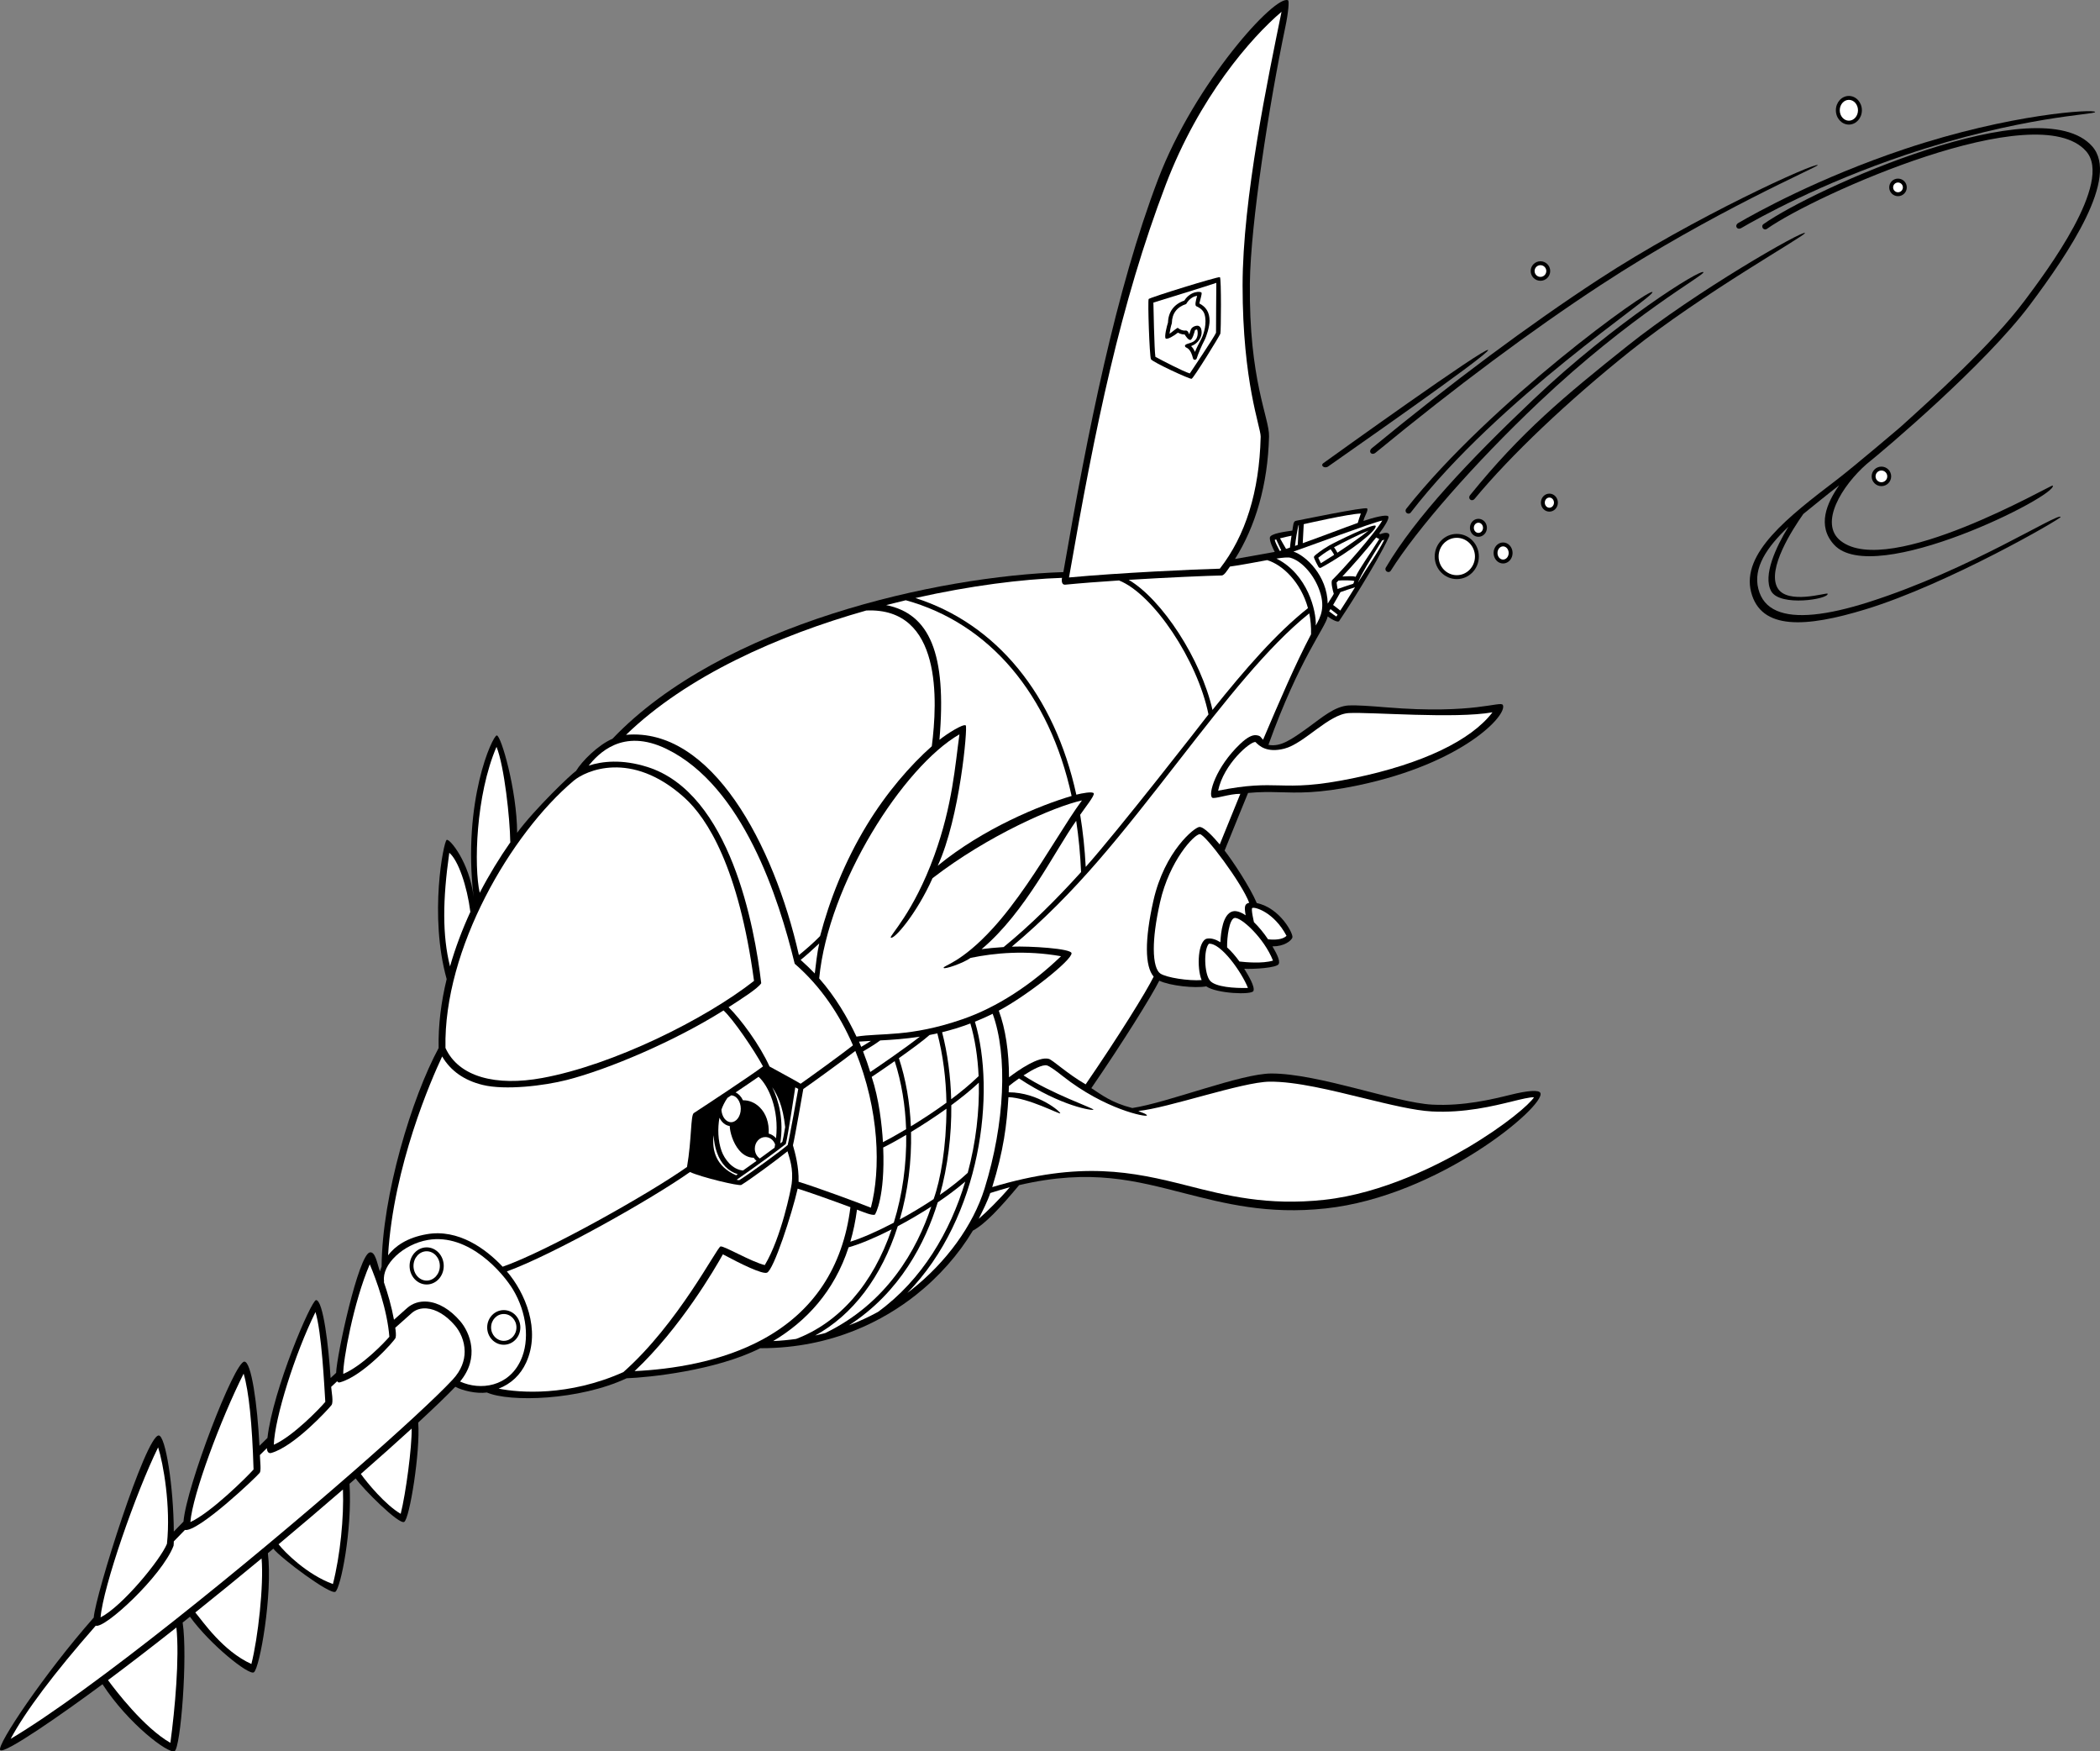 <?xml version="1.0" encoding="utf-8"?>
<!-- Generator: Adobe Illustrator 20.1.0, SVG Export Plug-In . SVG Version: 6.00 Build 0)  -->
<svg version="1.1" xmlns="http://www.w3.org/2000/svg" xmlns:xlink="http://www.w3.org/1999/xlink" x="0px" y="0px"
	 viewBox="0 0 537.885 448.483" style="enable-background:new 0 0 537.885 448.483;" xml:space="preserve">
<rect x="0" y="0" width="537.885" height="448.483" fill="#808080" stroke="none"/>
<g id="Layer_2">
</g>
<g id="artwork">
	<g>
		<path d="M386.975,280.325c-4.801,1.18-12.057,2.963-20.158,2.537
			c-9.331-0.492-29.116-7.97-41.153-7.97c-7.843,0-26.439,7.452-35.643,8.843
			c-5.375-1.375-7.85-3.392-10.489-5.094c8.172-11.901,15.341-23.429,17.399-27.509
			c2.837,1.317,9.076,1.976,12.037,1.445c2.625,1.855,11.588,2.233,12.07,1.195
			c0.482-1.038-1.248-3.928-2.339-5.702c2.368,0.133,8.321-0.21,8.821-1.21
			s-0.894-3.273-1.601-4.518c2.975,0.008,4.726-1.357,5.101-2.232s-3.125-7.625-9.115-8.862
			c-1.711-4.059-6.169-10.799-8.239-13.439c1.979-4.949,6.007-14.756,6.007-14.756
			c3.161-0.305,5.523-0.249,7.957-0.189c4.579,0.114,9.839,0.423,20.318-1.78
			c26.704-5.614,38.199-17.945,36.993-20.546c-0.546-1.178-7.296,2.447-29.725,0.6
			c-4.278-0.353-7.889-0.596-9.722-0.499c-3.641,0.191-6.965,3.154-10.35,5.596
			c-4.466,3.223-7.167,5.083-10.25,4.5c8-22.25,14.625-30,15.178-32.888
			c1.338,1.006,2.667,1.567,2.925,1.199c1.213-1.733,9.447-14.412,12.775-21.581
			c0.405-0.874-0.424-1.417-2.247-0.677c-0.083-0.044-0.177-0.098-0.273-0.153
			c1.26-1.665,2.728-3.895,2.317-4.424c-0.41-0.529-3.694,0.283-6.344,1.187
			c0.234-1.229,1.328-2.675,0.946-3.196c-0.382-0.521-17.903,3.12-18.167,3.15
			c-0.816,0.09-0.746,1.251-0.978,2.513c-1.777,0.28-5.694,0.734-5.771,1.82
			c-0.066,0.918,0.71,2.602,1.248,3.645c-1.385,0.213-8.585,1.572-10.175,1.811
			c5.215-8.265,8.419-18.976,8.722-31.402c0.115-4.717-5.198-14.297-4.907-39.255
			c0.178-15.224,4.915-45.694,9.094-65.644c0.783-3.736,0.995-6.593,0.693-6.752
			c-3.185-1.687-23.893,21.11-33.299,45.817c-10.802,28.375-17.992,64.403-24.264,100.595
			c-32.023,1.01-87.361,13.192-115.496,42.687c-3.628,1.551-7.792,5.67-9.355,8.27
			c-1.03,0.574-10.561,9.704-15.055,15.795c-0.063-11.011-4.135-24.964-5.217-24.929
			c-1.082,0.035-8.835,16.795-5.939,41.311c-1.028-8.7-6.108-14.972-6.896-14.556
			c-0.789,0.415-4.551,19.341-0.004,35.619c0.001,0.005,0.005,0.009,0.007,0.015
			c-1.416,5.831-2.182,11.773-2.061,17.656c-6.831,12.618-14.493,37.744-14.604,55.952
			c-0.096,0.268-0.352,0.995-0.424,1.246c-0.677-1.767-1.13-5.149-2.592-4.864
			c-2.888,0.563-8.473,26.251-8.637,30.848l-1.413,1.323
			c-0.51-8.114-1.9-19.904-3.718-19.957c-1.207-0.036-11.059,22.912-12.459,35.298
			l-1.778,1.76l-0.267,0.265c-0.531-10.631-2.075-21.625-3.882-21.564
			c-2.567,0.088-14.821,31.923-15.58,40.968l-2.478,2.548
			c-0.053-11.459-2.124-24.629-3.874-24.604c-3.321,0.048-16.19,40.762-16.637,46.636
			c-12.636,14.317-24.923,32.677-23.955,33.908c0.968,1.231,16.304-9.507,26.203-16.843
			c6.639,10.199,16.877,17.853,18.445,17.151c1.569-0.702,3.415-24.318,2.081-32.948
			c0.624-0.495,1.249-0.992,1.874-1.491c5.239,7.236,15.111,15.063,16.364,14.236
			c1.508-0.996,4.857-20.046,3.597-30.51c0.464-0.387,0.927-0.773,1.39-1.159
			c1.954,2.474,14.544,11.878,15.889,11.043c1.344-0.835,4.361-15.79,3.629-27.653
			c0.529-0.46,1.053-0.916,1.573-1.37c1.937,2.73,11.064,11.867,12.431,11.133
			c1.367-0.734,4.16-17.961,3.591-25.449c4.081-3.764,7.338-6.899,9.5-9.157
			c1.747,0.95,5.361,1.844,8.092,1.465c5.852,2.536,23.685,2.031,35.789-3.644
			c5.646-0.2,22.857-1.952,34.252-7.714c0.047,0.008,0.095,0.015,0.145,0.015
			c18.517,0,31.75-7.366,39.59-13.546c5.992-4.722,11.047-10.468,14.699-16.56
			c0.002-0.001,0.005-0.002,0.008-0.003c3.223-1.772,6.92-5.772,11.835-11.647
			c18.464-4.33,29.992-1.064,42.351,2.081c10.265,2.611,21.312,5.492,36.189,3.884
			c28.935-3.128,56.216-26.155,54.99-29.532C394.221,278.986,391.196,279.288,386.975,280.325z"
			/>
		<path style="fill:#FFFFFF;" d="M297.17,249.271c-0.922-0.649-1.642-2.644-1.642-6.3
			c0-2.887,0.449-6.81,1.6-11.925c2.41-10.704,8.781-17.436,10.186-17.442
			c1.405-0.006,10.826,12.621,12.648,17.572c-1.147,0.271-1.308,0.913-0.904,3.21
			c-1.242-0.835-2.404-1.244-3.32-1.008c-2.487,0.642-3.039,5.258-3.149,7.904
			c-1.146-0.719-2.287-1.095-3.343-0.944c0,0,0,0-0.001,0
			c-2.444,0.349-2.757,7.525-1.463,10.631C304.563,251.222,298.718,250.361,297.17,249.271z"/>
		<path style="fill:#FFFFFF;" d="M309.91,251.102c-1.438-1.726-1.669-7.931-0.275-9.438
			c3.093-0.255,8.435,7.325,10.01,11.318C316.218,253.082,311.291,252.761,309.91,251.102z"/>
		<path style="fill:#FFFFFF;" d="M317.467,246.216c-0.969-1.346-2.049-2.603-3.162-3.612
			c-0.057-2.636,0.561-7.194,1.869-7.532c1.557-0.401,7.591,5.071,9.882,10.91
			C323.38,246.796,319.062,246.403,317.467,246.216z"/>
		<path style="fill:#FFFFFF;" d="M329.524,239.636c-0.604,0.613-1.974,1.186-4.727,0.895
			c-1.091-1.627-2.347-3.156-3.613-4.386c0,0-0.813-3.425-0.428-3.64
			C321.358,232.171,326.28,233.512,329.524,239.636z"/>
		<path style="fill:#FFFFFF;" d="M328.953,191.711c5.127-1.302,11.354-8.843,16.552-9.116
			c5.629-0.296,27.163,1.523,36.774-0.191c-5.523,7.218-17.905,13.137-35.215,16.777
			c-10.279,2.161-14.91,2.046-19.389,1.936c-4.097-0.102-8.006-0.186-15.67,1.357
			c1.391-6.811,8.216-12.643,9.564-12.468l0,0C322.484,190.96,324.428,192.86,328.953,191.711
			z"/>
		<path style="fill:#FFFFFF;" d="M323.515,189.43c-0.655-0.643-0.533-1.007-1.723-1.161
			c-1.06-0.137-2.407,0.587-4.121,2.211c-6.253,5.93-8.311,12.923-7.181,13.785
			c0.55,0.42,4.474-1.033,7.202-0.986l-5.278,12.966
			c-1.512-1.811-3.989-4.536-5.2-4.487c-1.211,0.049-8.931,6.187-11.794,18.903
			c-2.245,9.971-2.206,16.782,0.075,19.427c-1.809,3.725-9.082,15.441-17.423,27.587
			c-4.739-2.751-8.448-6.261-9.446-6.533c-2.596-0.708-7.728,2.855-10.182,4.723
			c-0.022-6.542-0.89-12.425-2.621-17.068c7.296-3.861,18.854-13.03,18.634-14.725
			c-0.155-1.189-10.623-1.841-15.296-1.663c16.63-13.939,27.897-28.534,43.27-48.255
			c11.425-14.658,22.232-28.521,32.913-37.092c0.347,1.666,0.514,3.459,0.462,5.361
			C331.738,170.147,327.726,179.549,323.515,189.43z"/>
		<path style="fill:#FFFFFF;" d="M247.871,300.334c-0.006,0.005-0.014,0.007-0.02,0.013
			c-1.98,1.847-4.431,3.758-7.109,5.619c2.016-7.271,2.994-15.183,2.923-22.962
			c2.509-1.847,4.941-3.8,7.049-5.764C250.874,284.476,249.991,292.452,247.871,300.334z"/>
		<path style="fill:#FFFFFF;" d="M224.877,335.948c-2.254,1.233-4.737,2.404-7.442,3.441
			c13.175-8.514,19.612-21.283,22.755-31.509c2.564-1.728,4.971-3.525,7.048-5.311
			C243.4,315.365,236.23,327.696,224.877,335.948z"/>
		<path style="fill:#FFFFFF;" d="M208.79,341.989c9.616-5.249,17.013-14.979,21.163-27.993
			c2.847-1.506,5.775-3.214,8.574-5.021c-3.672,11.072-11.305,24.672-27.134,32.376
			C210.543,341.578,209.676,341.793,208.79,341.989z"/>
		<path style="fill:#FFFFFF;" d="M162.539,351.104c11.802-11.089,20.644-26.354,22.621-29.906
			c4.663,2.499,10.065,5.138,11.28,4.703c1.718-0.614,6.449-15.228,7.873-21.525
			c3.022,0.935,9.001,3.074,13.512,4.752c-1.912,15.379-9.454,26.76-22.431,33.827
			C184.656,348.801,171.994,350.648,162.539,351.104z"/>
		<path d="M196.248,274.331c0.78,0.47,5.532,3.007,6.521,3.568c0,0-0.793,5.298-1.153,7.599
			c-1.384-6.83-4.394-9.543-6.171-10.577C195.748,274.702,196.02,274.502,196.248,274.331z"/>
		<path style="fill:#FFFFFF;" d="M188.548,300.959c-5.207-2.28-6.222-6.417-5.771-10.263
			c0.092,1.543,0.366,3.079,0.874,4.487c1.041,2.882,2.87,4.759,5.317,5.486
			C188.826,300.768,188.686,300.864,188.548,300.959z"/>
		<path style="fill:#FFFFFF;" d="M189.74,283.928c0,1.895-1.114,3.437-2.483,3.437
			c-1.311,0-2.385-1.415-2.474-3.199c0.258-0.807,0.83-2.027,1.549-3.037
			c0.316-0.21,0.634-0.423,0.953-0.636C188.642,280.514,189.74,282.046,189.74,283.928z"/>
		<path style="fill:#FFFFFF;" d="M190.308,299.734c-2.834-0.257-4.78-3.031-5.482-4.976
			c-0.956-2.646-1.031-5.838-0.548-8.546c0.554,1.169,1.515,1.989,2.633,2.13
			c0.033,1.467,0.8,4.305,2.416,6.207c1.058,1.245,2.343,1.902,3.723,1.922
			c0.203,0.299,0.443,0.569,0.72,0.799C192.622,298.096,191.439,298.94,190.308,299.734z"/>
		<path style="fill:#FFFFFF;" d="M194.621,296.657c-0.796-0.54-1.287-1.488-1.287-2.523
			c0-1.637,1.21-2.969,2.698-2.969c1.116,0,2.1,0.753,2.505,1.885
			c-0.043,0.236-0.141,0.798-0.14,0.842C197.35,294.669,196.033,295.635,194.621,296.657z"/>
		<path style="fill:#FFFFFF;" d="M197.794,278.418c1.267,1.852,2.737,4.668,3.317,10.204
			c-0.289,1.729-0.551,3.15-0.72,3.753c-0.139,0.111-0.324,0.255-0.544,0.424
			C200.798,286.987,199.501,281.806,197.794,278.418z"/>
		<path style="fill:#FFFFFF;" d="M194.298,275.733c2.543,2.284,5.309,8.382,4.472,15.742
			c-0.497-0.589-1.148-1.005-1.879-1.191c0.14-2.746-0.673-5.14-2.318-6.753
			c-1.211-1.188-2.755-1.82-4.284-1.781c-0.413-0.929-1.081-1.647-1.882-2.006
			C190.573,278.292,192.693,276.856,194.298,275.733z"/>
		<path d="M183.215,285.199c-3.116,7.733-1.573,13.521,4.37,16.419
			c-0.024,0.017-0.263,0.23-0.287,0.246c-2.761-0.527-6.787-1.668-9.81-3.059
			c0.587-3.52,1.239-9.609,1.361-12.737c0.721-0.472,2.947-1.899,5.325-3.473
			C183.789,283.191,183.385,284.449,183.215,285.199z"/>
		<path style="fill:#FFFFFF;" d="M201.268,292.949c0.465-1.445,2.43-14.508,2.43-14.508
			c0.195,0.118,0.597,0.291,0.764,0.398c-0.126,0.708-2.251,12.597-2.703,14.355
			c-1.413,1.28-9.461,7.167-12.425,9.02c-0.128-0.022-0.518-0.079-0.667-0.105
			C193.054,299.095,199.441,294.412,201.268,292.949z"/>
		<path style="fill:#FFFFFF;" d="M205.755,278.862c1.807-1.24,10.064-7.206,13.326-9.749
			c6.189,15.24,6.542,30.342,3.983,40.142c-3.661-1.463-14.266-5.351-18.52-6.638
			c0.108-3.895-0.923-7.511-1.433-9.297c-0.004-0.012-0.01-0.022-0.014-0.034
			C203.573,291.408,205.755,278.862,205.755,278.862z"/>
		<path style="fill:#FFFFFF;" d="M240.09,264.612c1.448,5.551,2.225,11.605,2.327,17.766
			c-3.126,2.273-6.32,4.344-9.111,6.044c-0.262-6.121-1.283-12.067-3.07-17.457
			c3.157-2.236,6.411-4.629,7.855-5.932C238.748,264.907,239.416,264.763,240.09,264.612z"/>
		<path style="fill:#FFFFFF;" d="M223.27,275.76c1.082-0.708,3.381-2.273,5.894-4.038
			c1.743,5.388,2.722,11.327,2.926,17.434c-2.571,1.532-4.692,2.692-5.934,3.323
			C225.885,287.996,225.152,281.431,223.27,275.76z"/>
		<path style="fill:#FFFFFF;" d="M222.898,274.51c-0.52-1.692-1.126-3.458-1.837-5.271
			c1.287-0.739,3.33-2.004,4.395-2.815c2.963-0.151,6.379-0.377,10.152-0.963
			C232.034,268.256,225.353,272.884,222.898,274.51z"/>
		<path style="fill:#FFFFFF;" d="M220.59,268.069c-0.183-0.445-0.372-0.891-0.567-1.34
			c0.933-0.076,1.95-0.133,3.057-0.188C222.241,267.083,221.315,267.649,220.59,268.069z"/>
		<path style="fill:#FFFFFF;" d="M219.506,309.757c1.816,0.685,3.688,1.486,4.545,1.308
			c0.167-0.035,2.687-4.614,2.168-17.219c1.178-0.562,3.294-1.701,5.895-3.24
			c0.101,7.521-0.946,15.236-3.163,22.418c-0.008,0.025-0.016,0.049-0.023,0.074
			c-4.166,2.187-8.121,3.929-11.127,4.868C218.547,315.416,219.122,312.683,219.506,309.757z"
			/>
		<path style="fill:#FFFFFF;" d="M233.349,289.866c2.764-1.672,5.941-3.719,9.07-5.957
			c-0.014,9.71-1.519,18.266-3.287,23.15c-2.785,1.853-5.753,3.631-8.666,5.217
			C232.561,305.061,233.523,297.362,233.349,289.866z"/>
		<path style="fill:#FFFFFF;" d="M250.604,275.62c-2.068,2.008-4.475,3.989-6.967,5.857
			c-0.159-5.946-0.932-11.779-2.33-17.15c2.319-0.568,4.737-1.301,7.236-2.245
			c1.166,3.912,1.893,8.509,2.116,13.502C250.642,275.598,250.621,275.604,250.604,275.62z"/>
		<path style="fill:#FFFFFF;" d="M246.541,260.99c-13.589,4.682-20.799,3.447-27.163,4.457
			c-2.283-4.863-5.46-10.28-9.554-14.903c2.338-24.278,21.561-54.215,35.924-62.506
			c-1.099,7.863-1.756,18.117-6.434,31.016c-5.348,14.749-11.613,20.657-11.147,21.037
			c0.784,0.641,6.627-6.101,10.687-15.215c0.005-0.004,0.011-0.006,0.017-0.01
			c14.105-10.888,31.093-18.319,38.253-19.902c-1.961,2.656-4.192,6.183-6.706,10.164
			c-4.523,7.165-10.063,15.939-16.08,22.544c-8.206,9.007-12.848,9.576-12.639,10.175
			c0.159,0.457,5.015-1.211,6.906-2.56c6.113-1.266,14.114-2.028,23.163-0.428
			C264.201,252.146,255.405,257.936,246.541,260.99z"/>
		<path style="fill:#FFFFFF;" d="M232.003,153.706c21.407,5.91,36.813,24.073,42.473,50.12
			c-8.065,2.365-22.619,8.299-34.289,17.867c5.677-12.266,7.698-35.548,7.179-35.932
			c-0.652-0.482-4.729,2.084-6.742,3.685c1.939-22.21-2.594-32.275-13.642-34.499
			C228.664,154.511,230.339,154.1,232.003,153.706z"/>
		<path style="fill:#FFFFFF;" d="M209.835,241.588c-0.54,2.343-0.87,5.483-1.143,7.689
			c-1.005-1.043-2.499-2.487-3.621-3.475C206.111,245.018,208.284,243.045,209.835,241.588z"/>
		<path style="fill:#FFFFFF;" d="M251.421,243.049c11.308-9.479,18.808-25.313,24.229-32.865
			c0.638,4.188,1.058,8.596,1.251,13.13c-6.269,6.936-12.871,13.511-19.83,19.2
			C254.915,242.648,252.976,242.846,251.421,243.049z"/>
		<path style="fill:#FFFFFF;" d="M337.017,160.176c0.168-3.662-2.045-13.1-10.073-17.145
			c1.653-0.249,3.003-0.371,3.587-0.204c2.703,0.772,5.649,3.917,7.165,7.646
			C339.707,155.424,338.215,158.009,337.017,160.176z"/>
		<path style="fill:#FFFFFF;" d="M326.866,138.114c0.174,0.272,1.136,2.537,1.316,2.835
			c-0.133,0.042-0.268,0.086-0.399,0.127c-0.622-1.167-1.134-2.18-1.277-2.817
			C326.515,138.255,326.857,138.116,326.866,138.114z"/>
		<path style="fill:#FFFFFF;" d="M342.348,149.165c0.143-0.142,0.309-0.312,0.487-0.497
			c0.96-0.102,3.568-0.098,4.059,0.122c-0.1,0.242-0.19,0.473-0.264,0.682
			c-0.962,0.284-4.028,1.352-4.028,1.352C342.493,150.287,342.398,149.676,342.348,149.165z"/>
		<path style="fill:#FFFFFF;" d="M343.331,151.63c1.073-0.374,2.843-0.992,3.741-1.248
			c-1.463,2.371-2.812,4.484-3.776,5.964c-0.543-0.455-1.377-1.083-1.84-1.426
			C342.09,153.882,343.331,151.63,343.331,151.63z"/>
		<path style="fill:#FFFFFF;" d="M342.283,157.879c-0.331-0.206-0.895-0.598-1.857-1.333
			c0.116-0.175,0.238-0.364,0.366-0.564c0.515,0.385,1.41,1.07,1.814,1.414
			C342.487,157.575,342.377,157.74,342.283,157.879z"/>
		<path style="fill:#FFFFFF;" d="M347.798,149.2c0.909-2.218,2.97-5.615,6.201-10.798
			c0,0,0.559-0.212,0.577-0.216C352.955,141.5,350.103,145.424,347.798,149.2z"/>
		<path style="fill:#FFFFFF;" d="M353.277,138.041c-2.721,4.382-5.015,7.407-6.062,9.67
			c-0.698-0.275-2.22-0.127-3.384-0.09c2.307-2.461,5.976-6.581,8.651-9.987
			C352.629,137.721,353.12,137.959,353.277,138.041z"/>
		<path style="fill:#FFFFFF;" d="M341.26,148.487c-0.479,0.468,0.111,2.748,0.367,3.57
			c-0.202,0.453-1.012,1.617-1.555,2.509c-0.145-7.216-5.627-12.281-8.772-13.324
			c3.575-1.213,20.291-7.465,22.754-7.947C351.884,136.944,343.844,145.967,341.26,148.487z"/>
		<path style="fill:#FFFFFF;" d="M348.558,131.494c-0.322,0.87-0.65,1.885-0.783,2.409
			c-1.885,0.669-4.009,1.464-6.312,2.326c-2.471,0.925-5.128,1.918-7.786,2.862
			c0.082-1.363,0.21-3.791,0.257-4.868C334.261,134.149,345.43,131.589,348.558,131.494z"/>
		<path style="fill:#FFFFFF;" d="M332.582,134.518c0.027-0.005,0.059-0.012,0.088-0.018
			c-0.063,1.349-0.205,4.009-0.273,5.041c-0.233,0.082-0.465,0.161-0.697,0.241
			C331.848,138.355,332.273,135.794,332.582,134.518z"/>
		<path style="fill:#FFFFFF;" d="M330.409,140.221c-0.333,0.112-0.668,0.225-0.999,0.333
			c-0.194-0.286-1.386-2.423-1.551-2.704c1.12-0.282,2.238-0.537,2.942-0.674
			C330.61,138.364,330.455,139.534,330.409,140.221z"/>
		<path style="fill:#FFFFFF;" d="M324.566,143.43c3.962,1.199,8.62,5.623,10.453,12.295
			c-8.047,6.348-16.123,15.651-24.458,26.066c-2.937-12.994-12.914-28.281-21.456-33.309
			c10.064-0.62,20.053-1.043,23.81-1.122c0.652-0.013,1.351-1.19,2.123-2.282
			C316.972,144.863,323.666,143.593,324.566,143.43z"/>
		<path style="fill:#FFFFFF;" d="M298.589,47.297c8.542-22.435,21.886-37.693,29.654-44.275
			c-3.421,16.816-9.972,47.833-9.972,70.089c0,24.869,4.627,36.156,4.627,38.68
			c0,0.058-0.001,0.116-0.002,0.174c-0.339,13.901-3.865,25.215-10.456,33.657
			c-6.256,0.152-25.994,1.067-38.629,2.249C280.571,109.02,286.971,77.813,298.589,47.297z"/>
		<path style="fill:#FFFFFF;" d="M272.019,147.972c-0.179,1.056,0.055,1.823,0.834,1.746
			c3.998-0.393,8.835-0.758,13.776-1.079c8.788,3.515,20.1,20.431,22.906,34.304
			c-1.556,2.043-23.084,29.676-31.444,39.047c-0.241-4.62-0.717-9.101-1.418-13.347
			c1.141-1.693,3.771-4.94,3.474-5.491c-0.297-0.551-3.08-0.016-4.464,0.342
			c-5.584-25.613-20.471-43.738-41.211-50.357
			C248.629,149.949,261.872,148.304,272.019,147.972z"/>
		<path style="fill:#FFFFFF;" d="M221.876,156.333c-22.632,6.41-45.914,16.735-61.525,31.838
			c21.866-1.962,37.866,28.038,44.274,56.399c1.372-1.079,3.928-3.29,5.429-4.872
			c2.398-9.14,6.293-19.091,11.952-28.391c5.094-8.372,11.182-15.367,16.66-20.213
			C240.132,179.607,241.398,155.467,221.876,156.333z"/>
		<path style="fill:#FFFFFF;" d="M170.76,191.801c19.526,9.533,28.732,38.221,32.792,54.986
			c6.671,5.761,11.555,13.099,14.925,20.892c-2.9,2.297-11.334,8.398-13.411,9.835
			c-1.188-0.761-7.206-3.966-7.961-4.415c-2.546-5.639-7.466-12.225-10.489-15.182
			c3.062-1.974,7.527-4.796,8.359-6.147c-1.67-14.318-7.894-48.648-29.149-55.369
			c-6.561-2.074-11.649-1.449-15.054-0.348C153.157,193.161,159.351,186.23,170.76,191.801z"
			/>
		<path style="fill:#FFFFFF;" d="M127.175,191.243c2.012,4.973,3.443,18.458,3.521,24.204
			c0,0.006,0,0.012,0,0.018c0,0.072,0.011,0.142,0.028,0.208
			c-2.776,3.975-5.447,8.33-7.852,12.95C121.374,221.915,121.828,203.679,127.175,191.243z"
			/>
		<path style="fill:#FFFFFF;" d="M115.078,218.38c2.285,1.87,4.563,8.553,5.392,15.085
			c0.002,0.012,0.009,0.023,0.012,0.035c-2.067,4.494-3.85,9.184-5.216,13.973
			C113.284,239.549,113.367,230.434,115.078,218.38z"/>
		<path style="fill:#FFFFFF;" d="M193.133,251.177c-3.917-28.967-11.931-41.612-17.835-46.93
			c-13.697-12.337-25.393-6.825-28.339-4.341c-16.1,13.557-33.392,43.115-32.857,68.45
			c3.414,7.46,12.977,9.853,24.781,7.687C157.05,272.71,180.55,261.043,193.133,251.177z"
			/>
		<path style="fill:#FFFFFF;" d="M113.253,270.529c2.157,3.68,5.638,6.129,10.376,7.288
			c5.78,1.415,15.711,0.23,21.603-1.281c10.656-2.732,27.5-9.879,40.087-17.79
			c2.446,2.189,7.856,10.157,10.113,14.326c-3.008,2.288-14.646,9.945-17.722,11.95
			c-0.839,0.547-0.52,6.693-1.741,13.8c-9.426,6.697-35.925,21.632-47.224,25.547
			c-4.358-4.645-11.366-9.71-19.392-8.334c-5.146,0.882-8.174,3.09-9.957,5.415
			C100.808,298.473,110.467,276.452,113.253,270.529z"/>
		<path style="fill:#FFFFFF;" d="M94.711,323.75c1.726,4.121,4.464,11.588,5.019,18.559
			c-1.313,1.526-6.996,7.477-11.808,9.514C87.815,348.612,90.547,333.381,94.711,323.75z"/>
		<path style="fill:#FFFFFF;" d="M80.805,335.976c1.594,5.189,2.25,18.88,2.517,23.001
			c-1.53,1.813-8.332,8.846-13.193,10.98C70.397,362.99,75.52,346.67,80.805,335.976z"/>
		<path style="fill:#FFFFFF;" d="M62.404,351.75c1.333,4.501,2.186,12.733,2.541,24.542
			c-1.544,1.742-10.813,11-16.186,13.469C49.322,382.749,56.502,363.467,62.404,351.75z"/>
		<path style="fill:#FFFFFF;" d="M40.499,370.626c1.333,4.128,3.272,15.11,2.264,24.7
			c-1.662,4.098-11.468,16.026-17.001,18.837C26.403,406.312,34.796,382.228,40.499,370.626z"/>
		<path style="fill:#FFFFFF;" d="M43.639,446.289c-6.748-3.858-14.045-13.419-15.975-16.048
			c5.586-4.166,11.495-8.724,17.516-13.483C46.002,424.449,44.814,437.67,43.639,446.289z"/>
		<path style="fill:#FFFFFF;" d="M64.388,426.104c-7.334-3.339-12.393-10.862-14.365-13.196
			c5.67-4.536,11.386-9.2,16.977-13.837C67.598,405.91,66.079,419.502,64.388,426.104z"/>
		<path style="fill:#FFFFFF;" d="M85.27,405.635c-6.738-2.486-12.35-8.18-13.921-10.188
			c5.751-4.811,11.315-9.548,16.494-14.03C88.111,388.553,87.15,398.28,85.27,405.635z"/>
		<path style="fill:#FFFFFF;" d="M102.634,387.649c-3.891-2.254-8.665-8.01-10.21-10.219
			c4.828-4.225,9.229-8.153,13.018-11.617C105.529,370.537,103.945,382.458,102.634,387.649z"/>
		<path style="fill:#FFFFFF;" d="M90.722,376.602c-0.017,0.014-0.034,0.028-0.05,0.044
			c-27.032,23.622-67.079,56.224-87.947,68.628c3.784-7.066,11.1-16.795,21.8-28.986
			c2.216,0.903,16.956-12.688,19.928-20.46c0.037-0.097,0.06-0.849,0.062-1.125l2.844-2.924
			c3.369,0.624,18.263-13.482,19.162-14.639c0.395-0.508,0.118-2.76,0.045-4.543l1.792-1.777
			c0.018,0.872,0.423,1.442,1.127,1.24c5.925-1.692,14.622-11.227,15.422-12.255
			c0.568-0.73-0.035-3.673-0.082-4.67l1.526-1.43
			c0.338,0.344,0.36,0.376,0.863,0.232c5.873-1.678,13.949-10.69,14.116-11.387
			c0.167-0.697,0.026-1.706-0.09-2.554l4.228-3.766c1.014-0.882,2.321-1.29,3.78-1.181
			c2.445,0.183,5.042,1.754,7.312,4.421c1.206,1.416,2.454,3.826,2.454,6.628
			c0,2.253-0.807,4.76-3.093,7.208C111.755,357.769,102.468,366.336,90.722,376.602z"/>
		<path style="fill:#FFFFFF;" d="M117.84,353.772c5.121-6.171,2.51-12.553,0.055-15.436
			c-2.576-3.026-5.6-4.813-8.514-5.032c-1.935-0.146-3.685,0.41-5.06,1.605
			l-3.408,3.035c-0.624-3.421-1.605-6.773-2.597-9.65c0.026-0.066,0.062-0.137,0.052-0.211
			c-0.598-4.222,4.855-9.476,11.236-10.569c10.542-1.808,19.314,8.569,21.805,12.72
			c3.528,5.881,4.312,12.965,1.996,18.048C130.277,355.151,123.03,356.128,117.84,353.772z"/>
		<path style="fill:#FFFFFF;" d="M127.725,355.592c3.195-1.252,5.604-3.522,7.047-6.689
			c3.795-8.331-0.263-17.878-4.945-23.33c11.852-4.288,37.277-18.638,46.903-25.454
			c2.799,1.314,12.559,3.663,13.145,3.307c2.346-1.422,9.033-6.355,11.838-8.615
			c0.477,1.757,1.559,4.299,1.061,8.326c-0.157,1.27-2.627,13.723-6.883,20.813
			c-3.494-0.841-10.418-4.953-11.331-4.772c-0.913,0.181-10.88,19.822-24.904,32.185
			C145.595,357.651,132.99,356.645,127.725,355.592z"/>
		<path style="fill:#FFFFFF;" d="M217.357,319.401c2.912-0.814,6.822-2.455,11.01-4.583
			c-4.743,13.948-13.363,23.839-24.466,28.048c-1.884,0.263-3.836,0.45-5.859,0.545
			C206.474,338.368,213.647,330.77,217.357,319.401z"/>
		<path style="fill:#FFFFFF;" d="M233.403,330.317c-0.322,0.254-0.657,0.51-0.998,0.768
			c19.024-19.423,22.686-51.549,17.307-69.457c1.49-0.597,3.004-1.265,4.545-2.027
			c3.895,10.663,3.108,28.081-2.071,44.752C249.267,313.745,242.421,323.209,233.403,330.317z"/>
		<path style="fill:#FFFFFF;" d="M250.675,312.118c1.005-2.017,2.3-4.58,2.97-6.619
			c1.537-0.477,3.559-1.108,5.011-1.494C255.961,307.167,252.69,310.382,250.675,312.118z"/>
		<path style="fill:#FFFFFF;" d="M375.806,293.929c-7.264,4.278-21.683,11.696-36.629,13.312
			c-14.562,1.574-25.021-1.086-35.137-3.659c-13.942-3.546-27.263-6.386-49.895,0.404
			c2.917-9.417,3.728-15.853,4.153-23.033c5.097,0.158,13.121,4.453,13.278,4.146
			c0.157-0.308-5.556-5.363-13.214-5.396c0.024-0.536,0.043-1.068,0.056-1.597
			c0.637-0.531,1.552-1.229,2.59-1.952c10.888,7.207,18.98,8.327,19.073,7.995
			c0.092-0.333-10.935-4.164-17.922-8.77c2.322-1.514,4.872-2.859,6.006-2.55
			c0.673,0.184,2.228,1.304,3.969,2.681c10.928,8.642,21.529,10.61,21.621,10.136
			c0.077-0.405-1.86-0.918-2.192-1.161c7.333-0.667,26.583-7.417,33.583-7.5
			c6.805-0.081,16.045,2.251,24.198,4.238c6.654,1.621,12.938,3.152,17.381,3.386
			c8.36,0.44,15.767-1.38,20.668-2.585c2.168-0.533,4.575-1.122,5.518-1.037
			C391.795,282.749,385.611,288.155,375.806,293.929z"/>
		<path d="M312.463,70.98c-0.388-0.244-17.966,5.201-18.246,5.591
			c-0.279,0.391,0.213,14.694,0.581,15.411c0.368,0.716,9.905,5.144,10.413,5.013
			c0.507-0.131,7.194-10.992,7.366-11.551C312.749,84.885,312.851,71.223,312.463,70.98z"/>
		<path style="fill:#FFFFFF;" d="M311.467,85.21c-0.549,1.273-6.374,9.891-6.715,10.419
			c-1.746-0.532-7.301-3.422-8.813-4.255c-0.285-1.636-0.506-13.475-0.514-13.891
			c0.752-0.233,14.328-4.407,16.12-5.052C311.546,72.592,311.445,84.857,311.467,85.21z"/>
		<path d="M307.196,77.703c0.011-0.051,0.029-0.132,0.029-0.132
			c0.133-0.629,0.648-2.186,0.544-2.597c-0.102-0.412-2.781-0.579-4.422,1.993
			c-2.621,0.899-4.103,2.883-4.18,5.616c-0.309,0.928-0.993,3.714-0.597,4.088
			s2.222-0.73,3.134-1.492c0.398,0.206,0.994,0.49,1.727,0.475
			c0.305,0.462,0.911,1.438,1.457,1.395c0.546-0.043,1.099-2.144,1.198-2.521
			c0.36-0.186,0.505-0.162,0.506-0.161c0.151,0.076,0.567,2.064-0.75,2.98
			c-0.911,0.663-2.139,0.607-2.336,1.149c-0.002,0.005-0,0.011-0,0.017
			c0,0.195,0.105,0.376,0.284,0.457c0.583,0.265,1.25,0.72,1.772,2.776
			c0.146,0.576,0.827,0.463,0.962,0.024c0.368-1.196,1.311-3.382,1.924-4.52
			c0.612-1.138,1.364-3.643,1.364-5.101C309.813,79.939,308.892,78.585,307.196,77.703z"/>
		<path style="fill:#FFFFFF;" d="M307.722,86.727c-0.67,1.283-1.225,2.345-1.65,3.39
			c-0.299-0.7-0.634-1.161-0.985-1.481c1.959-0.76,2.7-2.43,2.694-3.459
			c-0.004-0.627-0.082-1.361-0.727-1.697c-0.433-0.226-1.454,0.065-1.879,0.631
			c-0.246,0.326-0.539,1.475-0.55,1.502c-0.179-0.234-0.308-1.063-1.009-0.974
			c-0.611,0.078-1.364-0.201-1.978-0.703c-0.893,0.558-1.531,1.197-2.085,1.525
			c0.122-0.853,0.366-2.009,0.578-2.623c0.018-0.05,0.027-0.102,0.028-0.155
			c0.042-2.407,1.303-4.076,3.648-4.827c0.956-1.621,2.148-2.025,2.823-2.099
			c-0.34,1.169-0.648,2.467-0.203,2.661c1.064,0.464,1.823,1.125,2.11,2.093
			C309.173,82.654,308.391,85.444,307.722,86.727z"/>
		<ellipse cx="109.284" cy="324.167" rx="4.374" ry="4.754"/>
		<ellipse style="fill:#FFFFFF;" cx="109.284" cy="324.167" rx="3.374" ry="3.754"/>
		<ellipse cx="129.033" cy="339.916" rx="4.247" ry="4.437"/>
		<ellipse style="fill:#FFFFFF;" cx="129.033" cy="339.916" rx="3.247" ry="3.437"/>
		<path d="M336.699,142.34c-0.137,0.138-0.183,0.342-0.116,0.524
			c0.204,0.561,0.914,1.991,1.144,2.336c0.148,0.223,0.441,0.28,0.676,0.15
			c7.515-4.135,14.478-9.618,13.936-10.701c-0.371-0.744-10.378,4.175-11.869,5.034
			C338.469,140.834,337.006,142.033,336.699,142.34z"/>
		<path style="fill:#FFFFFF;" d="M338.324,144.226c-0.216-0.411-0.492-0.979-0.671-1.395
			c0.504-0.424,1.671-1.316,3.164-2.189c0.268,0.341,0.756,1.098,0.9,1.445
			C340.602,142.808,339.46,143.531,338.324,144.226z"/>
		<path style="fill:#FFFFFF;" d="M342.559,141.536c-0.222-0.474-0.586-1.016-0.87-1.387
			c2.256-1.229,6.617-3.402,8.821-4.272C349.029,137.108,345.987,139.284,342.559,141.536z"/>
		<path d="M338.974,118.587c2.464-1.78,41.612-29.881,42.18-28.964
			s-38.488,28.037-40.95,29.815C339.31,120.086,338.08,119.234,338.974,118.587z"/>
		<path d="M351.397,114.753c20.778-17.068,40.033-31.403,57.991-43.152
			c24.622-16.109,55.849-30.19,56.203-29.312c0.164,0.407-26.997,11.969-55.632,30.73
			c-17.838,11.687-36.967,25.937-57.61,42.893
			C351.304,116.771,350.352,115.612,351.397,114.753z"/>
		<circle cx="394.563" cy="69.403" r="2.5"/>
		<circle style="fill:#FFFFFF;" cx="394.563" cy="69.403" r="1.5"/>
		<ellipse cx="473.563" cy="28.236" rx="3.333" ry="3.667"/>
		<ellipse style="fill:#FFFFFF;" cx="473.563" cy="28.236" rx="2.333" ry="2.667"/>
		<path d="M360.273,131.344c-0.315-0.269-0.341-0.733-0.084-1.058
			c21.707-27.425,62.266-56.558,63.049-55.492c0.783,1.066-39.217,27.066-61.907,56.465
			C361.078,131.587,360.589,131.613,360.273,131.344z"/>
		<path d="M354.968,145.326c7.678-12.965,21.267-27.368,37.823-43.069
			c20.734-19.664,42.967-33.577,43.52-32.552c0.388,0.722-18.398,10.828-42.21,33.36
			c-16.565,15.673-31.289,32.582-37.862,43.059C355.71,146.967,354.462,146.183,354.968,145.326
			z"/>
		<ellipse cx="373.134" cy="142.503" rx="5.656" ry="5.785"/>
		<ellipse style="fill:#FFFFFF;" cx="373.134" cy="142.503" rx="4.656" ry="4.785"/>
		<ellipse cx="378.677" cy="135.156" rx="2.176" ry="2.305"/>
		<ellipse style="fill:#FFFFFF;" cx="378.677" cy="135.156" rx="1.176" ry="1.305"/>
		<ellipse cx="384.993" cy="141.601" rx="2.433" ry="2.691"/>
		<ellipse style="fill:#FFFFFF;" cx="384.993" cy="141.601" rx="1.433" ry="1.691"/>
		<ellipse cx="396.852" cy="128.711" rx="2.176" ry="2.304"/>
		<ellipse style="fill:#FFFFFF;" cx="396.852" cy="128.711" rx="1.176" ry="1.304"/>
		<path d="M417.575,89.901c-16.032,12.809-30.721,26.775-39.851,37.813
			c-0.762,0.92-1.908-0.027-1.156-0.956c13.078-16.147,24.026-25.214,40.196-38.122
			c17.669-14.104,45.113-29.765,45.557-28.976C462.646,60.236,436.23,74.996,417.575,89.901z"
			/>
		<path d="M445.268,57.088c4.434-2.586,20.535-11.551,42.639-18.945
			c27.103-9.067,48.672-10.274,48.737-9.467c0.057,0.709-18.761,0.969-48.599,11
			c-21.783,7.323-37.638,16.151-42.021,18.708C444.912,59.032,444.157,57.737,445.268,57.088z"/>
		<path d="M527.804,132.375c0.218,0.399-28.874,17.226-50.016,23.673
			c-15.276,4.659-26.749,5.368-29.267-4.438c-2.551-9.935,9.497-19.263,21.83-28.674
			c4.551-3.473,16.349-13.524,16.349-13.524c8.163-7.359,23.358-21.059,31.847-32.377
			c5.634-7.512,22.779-30.372,15.788-38.305c-12.598-14.293-69.509,11.223-81.755,19.867
			c-0.837,0.591-1.702-0.635-0.865-1.225c12.896-9.103,70.789-35.084,84.183-19.887
			c6.99,7.931-5.907,27.168-16,40.625c-11.458,15.278-37.12,36.996-41.776,40.707
			c-6.287,5.508-12.348,15.227-6.642,19.694c12.418,9.723,54.073-14.532,54.298-14.184
			c1.574,2.435-45.798,26.309-56.005,15.157c-4.448-4.86-1.877-10.667,1.311-15.221
			c-2.604,1.988-6.786,5.396-9.186,7.346c-2.777,3.945-9.34,14.072-6.632,18.903
			c2.507,4.472,12.741,1.119,12.853,1.518c0.39,1.377-12.249,3.425-14.472-0.671
			c-2.166-3.992,1.249-11.316,4.434-16.482c-5.591,5.298-9.088,10.542-7.707,15.92
			c0.691,2.691,2.24,4.525,4.737,5.608c4.7,2.036,12.684,1.248,23.67-2.27
			C504.759,145.82,527.158,131.198,527.804,132.375z"/>
		<circle cx="486.146" cy="47.986" r="2.25"/>
		<circle style="fill:#FFFFFF;" cx="486.146" cy="47.986" r="1.25"/>
		<circle cx="481.896" cy="121.986" r="2.5"/>
		<circle style="fill:#FFFFFF;" cx="481.896" cy="121.986" r="1.5"/>
	</g>
</g>
</svg>
